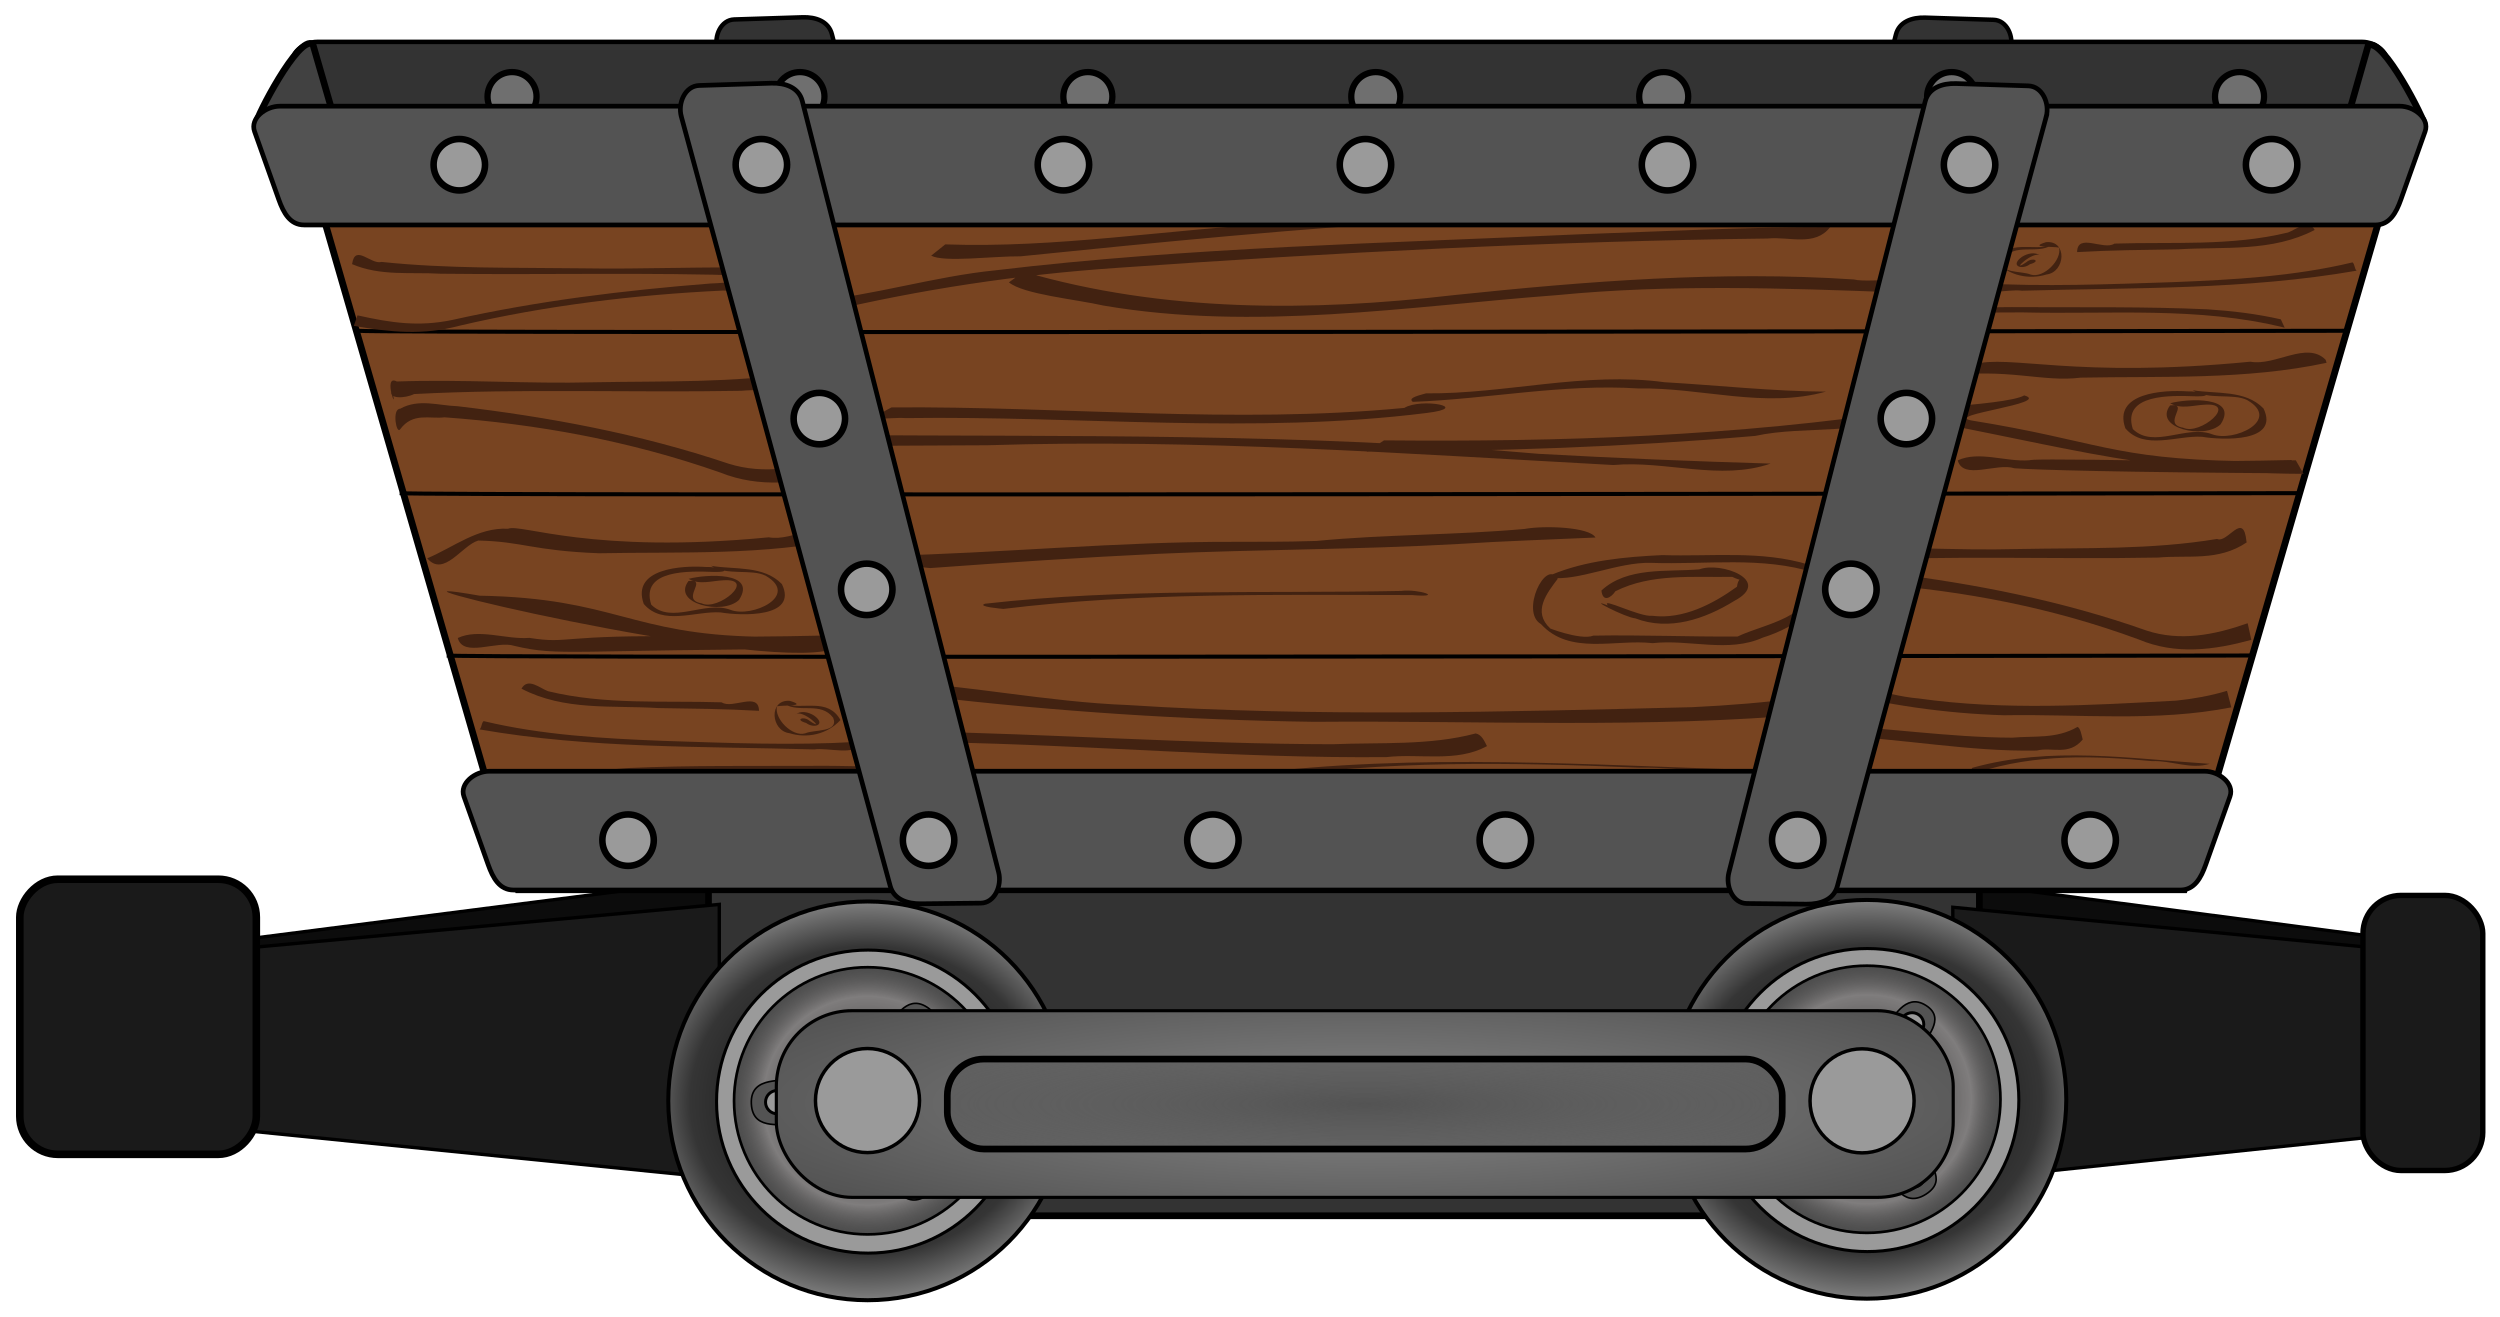 <?xml version="1.0" encoding="UTF-8" standalone="no"?>
<!-- Created with Inkscape (http://www.inkscape.org/) -->

<svg
   xmlns:dc="http://purl.org/dc/elements/1.1/"
   xmlns:cc="http://creativecommons.org/ns#"
   xmlns:rdf="http://www.w3.org/1999/02/22-rdf-syntax-ns#"
   xmlns:svg="http://www.w3.org/2000/svg"
   xmlns="http://www.w3.org/2000/svg"
   xmlns:xlink="http://www.w3.org/1999/xlink"
   xmlns:sodipodi="http://sodipodi.sourceforge.net/DTD/sodipodi-0.dtd"
   xmlns:inkscape="http://www.inkscape.org/namespaces/inkscape"
   width="667.436"
   height="351.736"
   id="svg2"
   version="1.1"
   inkscape:version="0.48+devel r12862"
   sodipodi:docname="mining_car.svg">
  <title
     id="title4170">mining car</title>
  <defs
     id="defs4">
    <radialGradient
       inkscape:collect="always"
       xlink:href="#linearGradient3829-0-1-5-59"
       id="radialGradient3837-5-6-0-26"
       cx="325"
       cy="588.791"
       fx="325"
       fy="588.791"
       r="49.786"
       gradientUnits="userSpaceOnUse"
       gradientTransform="matrix(1.509,-0.025,0.021,1.323,-178.123,-182.091)" />
    <linearGradient
       id="linearGradient3829-0-1-5-59">
      <stop
         style="stop-color:#000000;stop-opacity:1;"
         offset="0"
         id="stop3831-4-4-7-75" />
      <stop
         id="stop3839-5-0-6-36"
         offset="0.579"
         style="stop-color:#353535;stop-opacity:1;" />
      <stop
         style="stop-color:#ececec;stop-opacity:1;"
         offset="1"
         id="stop3833-0-3-9-8" />
    </linearGradient>
    <radialGradient
       inkscape:collect="always"
       xlink:href="#linearGradient3841-6-2-1-0"
       id="radialGradient3847-0-1-1-2"
       cx="325"
       cy="588.791"
       fx="325"
       fy="588.791"
       r="49.786"
       gradientUnits="userSpaceOnUse" />
    <linearGradient
       id="linearGradient3841-6-2-1-0">
      <stop
         style="stop-color:#000000;stop-opacity:1;"
         offset="0"
         id="stop3843-9-7-3-1" />
      <stop
         id="stop3851-6-7-6-3"
         offset="0.775"
         style="stop-color:#767373;stop-opacity:0.749;" />
      <stop
         id="stop3849-2-9-9-7"
         offset="0.982"
         style="stop-color:#000000;stop-opacity:0.498;" />
      <stop
         style="stop-color:#ffffff;stop-opacity:0;"
         offset="1"
         id="stop3845-1-8-7-6" />
    </linearGradient>
    <radialGradient
       inkscape:collect="always"
       xlink:href="#linearGradient3829-0-7-5"
       id="radialGradient3837-5-7-7"
       cx="325"
       cy="588.791"
       fx="325"
       fy="588.791"
       r="49.786"
       gradientUnits="userSpaceOnUse"
       gradientTransform="matrix(1.509,-0.025,0.021,1.323,-178.123,-182.091)" />
    <linearGradient
       id="linearGradient3829-0-7-5">
      <stop
         style="stop-color:#000000;stop-opacity:1;"
         offset="0"
         id="stop3831-4-40-8" />
      <stop
         id="stop3839-5-2-4"
         offset="0.579"
         style="stop-color:#353535;stop-opacity:1;" />
      <stop
         style="stop-color:#ececec;stop-opacity:1;"
         offset="1"
         id="stop3833-0-9-9" />
    </linearGradient>
    <radialGradient
       inkscape:collect="always"
       xlink:href="#linearGradient3841-6-6-7"
       id="radialGradient3847-0-5-0"
       cx="325"
       cy="588.791"
       fx="325"
       fy="588.791"
       r="49.786"
       gradientUnits="userSpaceOnUse" />
    <linearGradient
       id="linearGradient3841-6-6-7">
      <stop
         style="stop-color:#000000;stop-opacity:1;"
         offset="0"
         id="stop3843-9-5-00" />
      <stop
         id="stop3851-6-1-3"
         offset="0.775"
         style="stop-color:#767373;stop-opacity:0.749;" />
      <stop
         id="stop3849-2-5-07"
         offset="0.982"
         style="stop-color:#000000;stop-opacity:0.498;" />
      <stop
         style="stop-color:#ffffff;stop-opacity:0;"
         offset="1"
         id="stop3845-1-9-6" />
    </linearGradient>
    <radialGradient
       inkscape:collect="always"
       xlink:href="#linearGradient3979-4-3"
       id="radialGradient3985-3-8"
       cx="202.03"
       cy="589.508"
       fx="202.03"
       fy="589.508"
       r="145.852"
       gradientTransform="matrix(1.201,0.002,-4.3901318e-4,0.232,-1010.313,93.088)"
       gradientUnits="userSpaceOnUse" />
    <linearGradient
       id="linearGradient3979-4-3">
      <stop
         style="stop-color:#858585;stop-opacity:1;"
         offset="0"
         id="stop3981-7-0" />
      <stop
         style="stop-color:#535353;stop-opacity:1;"
         offset="1"
         id="stop3983-3-51" />
    </linearGradient>
    <radialGradient
       inkscape:collect="always"
       xlink:href="#linearGradient3961-3-6"
       id="radialGradient3969-5-0"
       cx="202.03"
       cy="589.508"
       fx="202.03"
       fy="589.508"
       r="103.428"
       gradientTransform="matrix(1.801,1.1159498e-6,-1.5177766e-7,0.245,-1131.858,85.81)"
       gradientUnits="userSpaceOnUse" />
    <linearGradient
       inkscape:collect="always"
       id="linearGradient3961-3-6">
      <stop
         style="stop-color:#535353;stop-opacity:1;"
         offset="0"
         id="stop3963-6-5" />
      <stop
         style="stop-color:#535353;stop-opacity:0;"
         offset="1"
         id="stop3965-0-8" />
    </linearGradient>
  </defs>
  <sodipodi:namedview
     id="base"
     pagecolor="#ffffff"
     bordercolor="#666666"
     borderopacity="1.0"
     inkscape:pageopacity="0.0"
     inkscape:pageshadow="2"
     inkscape:zoom="0.7"
     inkscape:cx="-43.181186"
     inkscape:cy="230.41208"
     inkscape:document-units="px"
     inkscape:current-layer="layer1"
     showgrid="false"
     inkscape:window-width="1680"
     inkscape:window-height="1006"
     inkscape:window-x="-3"
     inkscape:window-y="-3"
     inkscape:window-maximized="1"
     fit-margin-top="4"
     fit-margin-left="4"
     fit-margin-right="4"
     fit-margin-bottom="4" />
  <g
     inkscape:label="Camada 1"
     inkscape:groupmode="layer"
     id="layer1"
     transform="translate(-37.711,-339.995)">
    <g
       id="g3610-1-9"
       transform="matrix(1.08,0,0,1.08,1231.478,386.104)">
      <path
         inkscape:connector-curvature="0"
         id="path3380-2-8-6"
         d="m -621.496,175.309 115.352,15.128 0,44.447 -115.352,8.105 z"
         style="fill:#0c0c0c;fill-opacity:1;stroke:#000000;stroke-width:0.829px;stroke-linecap:butt;stroke-linejoin:miter;stroke-opacity:1" />
      <path
         sodipodi:nodetypes="sssssssss"
         inkscape:connector-curvature="0"
         id="rect3049-2-9-4-9-6"
         d="m -608.335,-30.546 -48.928,180.227 c -0.859,3.165 -3.97,4.221 -7.249,4.185 l -13.965,-0.152 c -3.279,-0.036 -4.994,-4.071 -4.185,-7.249 l 45.986,-180.615 c 0.809,-3.178 3.972,-4.29 7.249,-4.185 l 16.908,0.54 c 3.277,0.105 5.044,4.085 4.185,7.249 z"
         style="fill:#333333;fill-opacity:1;stroke:#000000;stroke-width:1.104;stroke-miterlimit:4;stroke-opacity:1;stroke-dashoffset:0" />
      <path
         sodipodi:nodetypes="sssssssss"
         inkscape:connector-curvature="0"
         id="rect3049-2-9-5-5-8-0"
         d="m -928.033,-30.633 48.928,180.227 c 0.859,3.165 3.97,4.221 7.249,4.185 l 13.965,-0.152 c 3.279,-0.036 4.994,-4.071 4.185,-7.249 l -45.986,-180.615 c -0.809,-3.178 -3.972,-4.29 -7.249,-4.185 l -16.908,0.54 c -3.277,0.105 -5.044,4.085 -4.185,7.249 z"
         style="fill:#333333;fill-opacity:1;stroke:#000000;stroke-width:1.104;stroke-miterlimit:4;stroke-opacity:1;stroke-dashoffset:0" />
      <g
         transform="translate(-9.286,34.286)"
         id="g3915-7-0">
        <path
           style="fill:#333333;fill-opacity:1;stroke:#000000;stroke-width:1.111;stroke-miterlimit:4;stroke-opacity:1;stroke-dashoffset:0"
           d="m -1017.649,-66.631 505.543,0 c 3.299,0 7.06,2.847 5.955,5.955 l -5.719,16.077 c -1.106,3.108 -2.656,5.954 -5.955,5.954 l -494.104,0 c -3.299,0 -4.849,-2.847 -5.954,-5.954 l -5.719,-16.077 c -1.106,-3.108 2.656,-5.955 5.954,-5.955 z"
           id="rect3049-2-96-4-8"
           inkscape:connector-curvature="0"
           sodipodi:nodetypes="sssssssss" />
        <circle
           transform="matrix(3.88,0,0,3.88,-1631.945,-2258.455)"
           id="path3875-1-0-0-9-2-9-7"
           style="fill:#6f6f6f;fill-opacity:1;stroke:#000000;stroke-width:0.4;stroke-miterlimit:4;stroke-opacity:1;stroke-dasharray:none"
           cx="262.455"
           cy="568.389"
           r="1.562"
           d="m 264.018,568.389 a 1.562,1.562 0 0 1 -1.562,1.562 1.562,1.562 0 0 1 -1.562,-1.562 1.562,1.562 0 0 1 1.562,-1.562 1.562,1.562 0 0 1 1.562,1.562 z" />
        <circle
           transform="matrix(3.88,0,0,3.88,-1916.634,-2258.455)"
           id="path3875-1-0-0-9-7-1-2-9"
           style="fill:#6f6f6f;fill-opacity:1;stroke:#000000;stroke-width:0.4;stroke-miterlimit:4;stroke-opacity:1;stroke-dasharray:none"
           cx="262.455"
           cy="568.389"
           r="1.562"
           d="m 264.018,568.389 a 1.562,1.562 0 0 1 -1.562,1.562 1.562,1.562 0 0 1 -1.562,-1.562 1.562,1.562 0 0 1 1.562,-1.562 1.562,1.562 0 0 1 1.562,1.562 z" />
        <circle
           transform="matrix(3.88,0,0,3.88,-1987.806,-2258.455)"
           id="path3875-1-0-0-9-9-7-5-2"
           style="fill:#6f6f6f;fill-opacity:1;stroke:#000000;stroke-width:0.4;stroke-miterlimit:4;stroke-opacity:1;stroke-dasharray:none"
           cx="262.455"
           cy="568.389"
           r="1.562"
           d="m 264.018,568.389 a 1.562,1.562 0 0 1 -1.562,1.562 1.562,1.562 0 0 1 -1.562,-1.562 1.562,1.562 0 0 1 1.562,-1.562 1.562,1.562 0 0 1 1.562,1.562 z" />
        <circle
           transform="matrix(3.88,0,0,3.88,-1845.462,-2258.455)"
           id="path3875-1-0-0-9-6-8-3-4"
           style="fill:#6f6f6f;fill-opacity:1;stroke:#000000;stroke-width:0.4;stroke-miterlimit:4;stroke-opacity:1;stroke-dasharray:none"
           cx="262.455"
           cy="568.389"
           r="1.562"
           d="m 264.018,568.389 a 1.562,1.562 0 0 1 -1.562,1.562 1.562,1.562 0 0 1 -1.562,-1.562 1.562,1.562 0 0 1 1.562,-1.562 1.562,1.562 0 0 1 1.562,1.562 z" />
        <circle
           transform="matrix(3.88,0,0,3.88,-1774.29,-2258.455)"
           id="path3875-1-0-0-9-1-5-8-3"
           style="fill:#6f6f6f;fill-opacity:1;stroke:#000000;stroke-width:0.4;stroke-miterlimit:4;stroke-opacity:1;stroke-dasharray:none"
           cx="262.455"
           cy="568.389"
           r="1.562"
           d="m 264.018,568.389 a 1.562,1.562 0 0 1 -1.562,1.562 1.562,1.562 0 0 1 -1.562,-1.562 1.562,1.562 0 0 1 1.562,-1.562 1.562,1.562 0 0 1 1.562,1.562 z" />
        <circle
           transform="matrix(3.88,0,0,3.88,-1703.117,-2258.455)"
           id="path3875-1-0-0-9-0-7-6-7"
           style="fill:#6f6f6f;fill-opacity:1;stroke:#000000;stroke-width:0.4;stroke-miterlimit:4;stroke-opacity:1;stroke-dasharray:none"
           cx="262.455"
           cy="568.389"
           r="1.562"
           d="m 264.018,568.389 a 1.562,1.562 0 0 1 -1.562,1.562 1.562,1.562 0 0 1 -1.562,-1.562 1.562,1.562 0 0 1 1.562,-1.562 1.562,1.562 0 0 1 1.562,1.562 z" />
        <circle
           transform="matrix(3.88,0,0,3.88,-1560.773,-2258.455)"
           id="path3875-1-0-0-9-422-4-1-4"
           style="fill:#6f6f6f;fill-opacity:1;stroke:#000000;stroke-width:0.4;stroke-miterlimit:4;stroke-opacity:1;stroke-dasharray:none"
           cx="262.455"
           cy="568.389"
           r="1.562"
           d="m 264.018,568.389 a 1.562,1.562 0 0 1 -1.562,1.562 1.562,1.562 0 0 1 -1.562,-1.562 1.562,1.562 0 0 1 1.562,-1.562 1.562,1.562 0 0 1 1.562,1.562 z" />
      </g>
      <path
         inkscape:connector-curvature="0"
         id="path3380-2-9-6-2"
         d="m -928.644,174.606 -118.048,15.128 0,44.447 118.048,8.105 z"
         style="fill:#0c0c0c;fill-opacity:1;stroke:#000000;stroke-width:0.839px;stroke-linecap:butt;stroke-linejoin:miter;stroke-opacity:1" />
      <rect
         ry="0"
         y="170.97"
         x="-930.201"
         height="86.873"
         width="314.157"
         id="rect3070-5-1"
         style="fill:#333333;fill-opacity:1;stroke:#000000;stroke-width:1.657;stroke-miterlimit:4;stroke-opacity:1;stroke-dasharray:none;stroke-dashoffset:0" />
      <path
         inkscape:connector-curvature="0"
         id="path3380-1-9-5"
         d="m -927.531,180.874 -120.696,11.112 0,44.447 120.696,12.122 z"
         style="fill:#1a1a1a;stroke:#000000;stroke-width:0.848px;stroke-linecap:butt;stroke-linejoin:miter;stroke-opacity:1" />
      <path
         inkscape:connector-curvature="0"
         id="path3380-5-2"
         d="m -622.609,181.577 115.394,11.112 0,44.447 -115.394,12.122 z"
         style="fill:#1a1a1a;stroke:#000000;stroke-width:0.83px;stroke-linecap:butt;stroke-linejoin:miter;stroke-opacity:1" />
      <g
         id="g4102-7-1-4-4"
         transform="translate(-968.843,-359.737)">
        <circle
           style="fill:url(#radialGradient3837-5-6-0-26);fill-opacity:1;fill-rule:evenodd;stroke:#000000;stroke-width:1px;stroke-linecap:butt;stroke-linejoin:miter;stroke-opacity:1"
           id="path2985-5-0-7-0"
           cx="325"
           cy="588.791"
           r="49.286"
           d="M 374.286,588.791 A 49.286,49.286 0 0 1 325,638.076 49.286,49.286 0 0 1 275.714,588.791 49.286,49.286 0 0 1 325,539.505 a 49.286,49.286 0 0 1 49.286,49.286 z" />
        <circle
           transform="matrix(0.76,0,0,0.76,78.103,141.496)"
           style="fill:#9a9a9a;fill-opacity:1;stroke:#000000;stroke-width:1px;stroke-linecap:butt;stroke-linejoin:miter;stroke-opacity:1"
           id="path2985-6-2-7-4-4"
           cx="325"
           cy="588.791"
           r="49.286"
           d="M 374.286,588.791 A 49.286,49.286 0 0 1 325,638.076 49.286,49.286 0 0 1 275.714,588.791 49.286,49.286 0 0 1 325,539.505 a 49.286,49.286 0 0 1 49.286,49.286 z" />
        <circle
           transform="matrix(0.67,0,0,0.67,107.245,194.293)"
           style="fill:url(#radialGradient3847-0-1-1-2);fill-opacity:1;stroke:#000000;stroke-width:1px;stroke-linecap:butt;stroke-linejoin:miter;stroke-opacity:1"
           id="path2985-6-0-6-6-6-1"
           cx="325"
           cy="588.791"
           r="49.286"
           d="M 374.286,588.791 A 49.286,49.286 0 0 1 325,638.076 49.286,49.286 0 0 1 275.714,588.791 49.286,49.286 0 0 1 325,539.505 a 49.286,49.286 0 0 1 49.286,49.286 z" />
        <path
           transform="matrix(0.412,0,0,0.412,191.176,346.348)"
           style="fill:#535353;fill-opacity:1;stroke:#000000;stroke-width:1px;stroke-linecap:butt;stroke-linejoin:miter;stroke-opacity:1"
           d="m 374.286,588.791 c 0,13.215 -3.668,23.989 -12.135,32.839 -3.54,3.58 12.649,14.582 -2.037,23.836 -14.686,9.254 -20.048,-10.46 -24.194,-8.751 -4.07,1.088 -6.507,1.361 -10.92,1.361 -21.668,0 -40.071,-13.983 -46.676,-33.418 -1.662,-4.829 -22.418,3.75 -23.299,-14.443 -0.881,-18.193 21.829,-11.866 22.857,-15.926 6.192,-20.142 24.945,-34.784 47.118,-34.784 4.288,0 8.447,0.548 12.413,1.576 3.163,1.103 9.701,-17.28 22.828,-8.963 13.127,8.317 -2.376,20.566 0.394,22.623 8.457,8.849 13.651,20.842 13.651,34.048 z"
           id="path2985-6-0-0-8-0-1-4"
           inkscape:connector-curvature="0"
           sodipodi:nodetypes="sczcsczcsczcs" />
        <circle
           style="fill:#9a9a9a;fill-opacity:1;stroke:#000000;stroke-width:0.4;stroke-miterlimit:4;stroke-opacity:1;stroke-dasharray:none"
           id="path3875-2-1-4-6"
           transform="matrix(1.842,0,0,1.842,-180.81,-457.862)"
           cx="262.455"
           cy="568.389"
           r="1.562"
           d="m 264.018,568.389 a 1.562,1.562 0 0 1 -1.562,1.562 1.562,1.562 0 0 1 -1.562,-1.562 1.562,1.562 0 0 1 1.562,-1.562 1.562,1.562 0 0 1 1.562,1.562 z" />
        <circle
           style="fill:#9a9a9a;fill-opacity:1;stroke:#000000;stroke-width:0.4;stroke-miterlimit:4;stroke-opacity:1;stroke-dasharray:none"
           id="path3875-1-0-0-5-0"
           transform="matrix(1.842,0,0,1.842,-147.26,-476.715)"
           cx="262.455"
           cy="568.389"
           r="1.562"
           d="m 264.018,568.389 a 1.562,1.562 0 0 1 -1.562,1.562 1.562,1.562 0 0 1 -1.562,-1.562 1.562,1.562 0 0 1 1.562,-1.562 1.562,1.562 0 0 1 1.562,1.562 z" />
        <circle
           style="fill:#9a9a9a;fill-opacity:1;stroke:#000000;stroke-width:0.4;stroke-miterlimit:4;stroke-opacity:1;stroke-dasharray:none"
           id="path3875-4-9-2-1-9"
           transform="matrix(1.842,0,0,1.842,-147.008,-439.339)"
           cx="262.455"
           cy="568.389"
           r="1.562"
           d="m 264.018,568.389 a 1.562,1.562 0 0 1 -1.562,1.562 1.562,1.562 0 0 1 -1.562,-1.562 1.562,1.562 0 0 1 1.562,-1.562 1.562,1.562 0 0 1 1.562,1.562 z" />
        <circle
           transform="matrix(0.261,0,0,0.261,240.136,435.046)"
           style="fill:#9a9a9a;fill-opacity:1;stroke:#000000;stroke-width:3.297;stroke-linecap:butt;stroke-linejoin:miter;stroke-miterlimit:4;stroke-opacity:1;stroke-dasharray:none"
           id="path2985-6-0-0-9-0-5-3-3"
           cx="325"
           cy="588.791"
           r="49.286"
           d="M 374.286,588.791 A 49.286,49.286 0 0 1 325,638.076 49.286,49.286 0 0 1 275.714,588.791 49.286,49.286 0 0 1 325,539.505 a 49.286,49.286 0 0 1 49.286,49.286 z" />
      </g>
      <g
         id="g4102-7-9-8"
         transform="translate(-1215.857,-359.357)">
        <circle
           style="fill:url(#radialGradient3837-5-7-7);fill-opacity:1;fill-rule:evenodd;stroke:#000000;stroke-width:1px;stroke-linecap:butt;stroke-linejoin:miter;stroke-opacity:1"
           id="path2985-5-1-8"
           cx="325"
           cy="588.791"
           r="49.286"
           d="M 374.286,588.791 A 49.286,49.286 0 0 1 325,638.076 49.286,49.286 0 0 1 275.714,588.791 49.286,49.286 0 0 1 325,539.505 a 49.286,49.286 0 0 1 49.286,49.286 z" />
        <circle
           transform="matrix(0.76,0,0,0.76,78.103,141.496)"
           style="fill:#9a9a9a;fill-opacity:1;stroke:#000000;stroke-width:1px;stroke-linecap:butt;stroke-linejoin:miter;stroke-opacity:1"
           id="path2985-6-2-5-6"
           cx="325"
           cy="588.791"
           r="49.286"
           d="M 374.286,588.791 A 49.286,49.286 0 0 1 325,638.076 49.286,49.286 0 0 1 275.714,588.791 49.286,49.286 0 0 1 325,539.505 a 49.286,49.286 0 0 1 49.286,49.286 z" />
        <circle
           transform="matrix(0.67,0,0,0.67,107.245,194.293)"
           style="fill:url(#radialGradient3847-0-5-0);fill-opacity:1;stroke:#000000;stroke-width:1px;stroke-linecap:butt;stroke-linejoin:miter;stroke-opacity:1"
           id="path2985-6-0-6-0-7"
           cx="325"
           cy="588.791"
           r="49.286"
           d="M 374.286,588.791 A 49.286,49.286 0 0 1 325,638.076 49.286,49.286 0 0 1 275.714,588.791 49.286,49.286 0 0 1 325,539.505 a 49.286,49.286 0 0 1 49.286,49.286 z" />
        <path
           transform="matrix(0.412,0,0,0.412,191.176,346.348)"
           style="fill:#535353;fill-opacity:1;stroke:#000000;stroke-width:1px;stroke-linecap:butt;stroke-linejoin:miter;stroke-opacity:1"
           d="m 374.286,588.791 c 0,13.215 -3.668,23.989 -12.135,32.839 -3.54,3.58 12.649,14.582 -2.037,23.836 -14.686,9.254 -20.048,-10.46 -24.194,-8.751 -4.07,1.088 -6.507,1.361 -10.92,1.361 -21.668,0 -40.071,-13.983 -46.676,-33.418 -1.662,-4.829 -22.418,3.75 -23.299,-14.443 -0.881,-18.193 21.829,-11.866 22.857,-15.926 6.192,-20.142 24.945,-34.784 47.118,-34.784 4.288,0 8.447,0.548 12.413,1.576 3.163,1.103 9.701,-17.28 22.828,-8.963 13.127,8.317 -2.376,20.566 0.394,22.623 8.457,8.849 13.651,20.842 13.651,34.048 z"
           id="path2985-6-0-0-8-9-3"
           inkscape:connector-curvature="0"
           sodipodi:nodetypes="sczcsczcsczcs" />
        <circle
           style="fill:#9a9a9a;fill-opacity:1;stroke:#000000;stroke-width:0.4;stroke-miterlimit:4;stroke-opacity:1;stroke-dasharray:none"
           id="path3875-2-6-7"
           transform="matrix(1.842,0,0,1.842,-180.81,-457.862)"
           cx="262.455"
           cy="568.389"
           r="1.562"
           d="m 264.018,568.389 a 1.562,1.562 0 0 1 -1.562,1.562 1.562,1.562 0 0 1 -1.562,-1.562 1.562,1.562 0 0 1 1.562,-1.562 1.562,1.562 0 0 1 1.562,1.562 z" />
        <circle
           style="fill:#9a9a9a;fill-opacity:1;stroke:#000000;stroke-width:0.4;stroke-miterlimit:4;stroke-opacity:1;stroke-dasharray:none"
           id="path3875-1-0-4-0"
           transform="matrix(1.842,0,0,1.842,-147.26,-476.715)"
           cx="262.455"
           cy="568.389"
           r="1.562"
           d="m 264.018,568.389 a 1.562,1.562 0 0 1 -1.562,1.562 1.562,1.562 0 0 1 -1.562,-1.562 1.562,1.562 0 0 1 1.562,-1.562 1.562,1.562 0 0 1 1.562,1.562 z" />
        <circle
           style="fill:#9a9a9a;fill-opacity:1;stroke:#000000;stroke-width:0.4;stroke-miterlimit:4;stroke-opacity:1;stroke-dasharray:none"
           id="path3875-4-9-6-5"
           transform="matrix(1.842,0,0,1.842,-147.008,-439.339)"
           cx="262.455"
           cy="568.389"
           r="1.562"
           d="m 264.018,568.389 a 1.562,1.562 0 0 1 -1.562,1.562 1.562,1.562 0 0 1 -1.562,-1.562 1.562,1.562 0 0 1 1.562,-1.562 1.562,1.562 0 0 1 1.562,1.562 z" />
        <circle
           transform="matrix(0.261,0,0,0.261,240.136,435.046)"
           style="fill:#9a9a9a;fill-opacity:1;stroke:#000000;stroke-width:3.297;stroke-linecap:butt;stroke-linejoin:miter;stroke-miterlimit:4;stroke-opacity:1;stroke-dasharray:none"
           id="path2985-6-0-0-9-0-6-6"
           cx="325"
           cy="588.791"
           r="49.286"
           d="M 374.286,588.791 A 49.286,49.286 0 0 1 325,638.076 49.286,49.286 0 0 1 275.714,588.791 49.286,49.286 0 0 1 325,539.505 a 49.286,49.286 0 0 1 49.286,49.286 z" />
      </g>
      <rect
         id="rect7268-9"
         ry="9.395"
         y="174.652"
         x="1041.977"
         height="68.002"
         width="58.466"
         style="fill:#1a1a1a;fill-opacity:1;stroke:#000000;stroke-width:1.876;stroke-miterlimit:4;stroke-opacity:1;stroke-dasharray:none;stroke-dashoffset:0"
         transform="scale(-1,1)" />
      <rect
         ry="18.705"
         y="207.152"
         x="-913.431"
         height="46.14"
         width="290.924"
         id="rect3931-8-5"
         style="fill:url(#radialGradient3985-3-8);fill-opacity:1;stroke:#000000;stroke-width:0.781;stroke-miterlimit:4;stroke-opacity:1;stroke-dasharray:none;stroke-dashoffset:0" />
      <rect
         ry="9.015"
         y="219.104"
         x="-871.169"
         height="22.238"
         width="206.398"
         id="rect3931-0-0-4"
         style="fill:url(#radialGradient3969-5-0);fill-opacity:1;stroke:#000000;stroke-width:1.657;stroke-miterlimit:4;stroke-opacity:1;stroke-dasharray:none" />
      <circle
         id="path2985-6-0-0-9-9-7-6"
         style="fill:#9a9a9a;fill-opacity:1;stroke:#000000;stroke-width:3.297;stroke-linecap:butt;stroke-linejoin:miter;stroke-miterlimit:4;stroke-opacity:1;stroke-dasharray:none"
         transform="matrix(0.261,0,0,0.261,-729.864,75.761)"
         cx="325"
         cy="588.791"
         r="49.286"
         d="M 374.286,588.791 A 49.286,49.286 0 0 1 325,638.076 49.286,49.286 0 0 1 275.714,588.791 49.286,49.286 0 0 1 325,539.505 a 49.286,49.286 0 0 1 49.286,49.286 z" />
      <circle
         id="path2985-6-0-0-9-9-0-7-0"
         style="fill:#9a9a9a;fill-opacity:1;stroke:#000000;stroke-width:3.297;stroke-linecap:butt;stroke-linejoin:miter;stroke-miterlimit:4;stroke-opacity:1;stroke-dasharray:none"
         transform="matrix(0.261,0,0,0.261,-975.721,75.689)"
         cx="325"
         cy="588.791"
         r="49.286"
         d="M 374.286,588.791 A 49.286,49.286 0 0 1 325,638.076 49.286,49.286 0 0 1 275.714,588.791 49.286,49.286 0 0 1 325,539.505 a 49.286,49.286 0 0 1 49.286,49.286 z" />
      <path
         sodipodi:nodetypes="ccccc"
         inkscape:connector-curvature="0"
         id="rect3818-5-7"
         d="m -1032.818,-14.689 522.984,1.01 -55.558,190.919 -411.867,0 z"
         style="fill:#784421;fill-opacity:1;stroke:#000000;stroke-width:1.685;stroke-miterlimit:4;stroke-opacity:1;stroke-dashoffset:0" />
      <path
         sodipodi:nodetypes="cc"
         inkscape:connector-curvature="0"
         id="path3297-9-4-3"
         d="m -1006.523,79.211 c 5,0.714 469.541,0 469.541,0"
         style="fill:none;stroke:#000000;stroke-width:1px;stroke-linecap:butt;stroke-linejoin:miter;stroke-opacity:1" />
      <path
         sodipodi:nodetypes="cc"
         inkscape:connector-curvature="0"
         id="path3297-1-7"
         d="m -1016.802,39.076 c 5,0.714 491.259,0 491.259,0"
         style="fill:none;stroke:#000000;stroke-width:1px;stroke-linecap:butt;stroke-linejoin:miter;stroke-opacity:1" />
      <g
         transform="matrix(0.863,0,0,1.891,-1912.349,-496.048)"
         style="fill:#422211;fill-opacity:1"
         id="g7078-0-8">
        <path
           inkscape:connector-curvature="0"
           id="path3736-5-2"
           d="m 659.713,23.9 c 12.824,0.15 25.717,-0.373 38.349,-2.723 -3.276,2.443 -7.6,1.334 -11.325,2.326 -9.393,0.993 -18.843,1.372 -28.285,1.407 0.42,-0.337 0.84,-0.673 1.261,-1.01 z m 3.058,-4.186 c 5.815,0.065 11.545,-1.959 17.372,-0.99 3.912,0.274 7.809,0.806 11.736,0.837 -4.461,1.527 -9.093,-0.383 -13.639,-0.282 -5.513,-0.438 -10.976,0.948 -16.429,1.191 -0.458,-0.387 0.732,-0.653 0.961,-0.756 z m -38.91,1.25 c 12.444,-0.12 24.921,1.503 37.335,0.045 1.2,-0.913 4.998,-0.048 1.618,0.453 -12.558,1.927 -25.284,0.234 -37.911,0.455 -1.378,-0.106 -3.313,0.513 -1.042,-0.953 z m -4.355,2.462 c 17.161,0.143 34.374,-0.189 51.463,1.672 5.624,0.383 11.254,0.668 16.888,0.87 -3.689,1.559 -7.635,-0.294 -11.445,0.128 -15.172,-1.008 -30.365,-2.354 -45.585,-1.76 -4.192,0.02 -8.384,0.047 -12.576,0.095 0.418,-0.335 0.836,-0.67 1.254,-1.005 z"
           style="fill:#422211;fill-opacity:1;stroke:none"
           transform="matrix(3.935,0,0,1.468,-1264.415,262.224)" />
        <path
           inkscape:connector-curvature="0"
           id="path3706-2-4"
           d="m 393.477,153.381 c -3.348,-7.971 -4.189,-17.147 -4.592,-25.793 0.377,-11.323 -1.147,-22.971 2.221,-33.974 7.954,-8.626 14.782,3.72 16.902,10.677 3.62,7.988 0.335,17.096 1.288,25.553 -0.993,8.624 2.904,19.2 -4.421,25.898 -2.766,4.852 -15.26,-1.088 -10.496,-3.888 3.357,2.535 7.641,5.935 11.509,1.724 -0.503,1.395 2.882,-6.942 1.662,-9.996 -0.202,-11.148 0.288,-22.305 0.21,-33.436 -3.002,-6.215 -4.384,-18.062 -13.387,-17.217 -2.334,0.665 -3.415,1.682 -1.391,-0.693 -3.89,12.234 -1.84,25.312 -2.295,37.937 -0.259,7.697 4.336,16.982 3.429,23.355 -0.296,0.26 -0.409,-0.133 -0.639,-0.148 z m 3.616,-11.664 c -5.543,-6 -4.27,-15.116 -4.903,-22.702 -1.872,-4.922 2.563,-17.123 7.325,-8.094 4.198,6.785 7.032,15.104 4.033,22.941 -0.176,2.277 -5.005,11.594 -2.997,6.384 -2.052,1.703 2.717,-7.268 2.409,-10.377 0.856,-7.11 -2.724,-14.01 -6.746,-19.583 -3.918,-0.485 -0.099,-3.479 -2.287,1.095 0.16,9.048 -0.852,18.767 3.336,27.096 1.56,1.025 2.634,2.954 -0.17,3.241 z m 3.065,142.983 c -3.665,-32.034 -2.318,-64.328 -2.967,-96.499 -0.531,-4.083 1.629,-10.35 0.956,-2.515 -0.025,31.588 -0.631,63.361 3.213,94.733 -0.031,0.311 -0.528,6.289 -1.202,4.281 z M 389.043,307.762 c -0.606,-26.926 -3.306,-53.813 -3.235,-80.779 -0.054,-8.206 0.063,-10.283 -0.205,-19.158 -1.542,-16.041 -1.336,-32.203 -2.777,-48.243 -0.862,-4.742 -0.437,-15.175 1.987,-16.482 0.483,10.527 0.796,21.043 1.485,31.576 1.334,23.259 1.231,46.577 2.29,69.841 0.836,17.638 2.03,35.264 3.303,52.859 -0.065,1.893 -1.892,12.68 -2.847,10.387 z"
           style="fill:#422211;fill-opacity:1;stroke:none"
           transform="matrix(0,0.564,-1.235,0,1568.858,92.977)" />
        <path
           inkscape:connector-curvature="0"
           id="path3714-3-5"
           d="m 955.573,42.507 c 2.43,3.962 -0.723,9.424 3.584,12.657 3.881,1.559 3.013,-4.952 4.043,-7.256 1.036,-3.404 -3.854,-8.179 -7.029,-7.375 -0.348,1.555 0.076,8.209 -1.421,3.37 -0.494,-5.632 7.837,-5.013 8.428,-0.104 1.396,4.485 0.355,9.793 -3.435,13.26 -5.909,-3.26 -2.611,-9.816 -4.17,-14.552 z m 2.747,2.77 c -1.706,1.886 4.839,8.42 1.617,3.717 -1.344,-1.536 -0.28,-3.987 0.562,-0.889 1.62,2.112 0.427,5.34 -1.917,2.088 -0.927,-1.48 -1.382,-3.414 -0.262,-4.916 z m 18.717,-63.506 c -5.596,22.456 -3.426,45.522 -3.987,68.289 0.03,7.528 -0.029,15.074 0.845,22.575 3.055,2.496 -2.669,5.96 -2.069,1.51 0.218,-8.107 -0.237,-16.258 -0.146,-24.383 0.078,-15.959 -0.159,-31.929 0.567,-47.879 0.411,-6.403 1.175,-12.8 2.609,-19.102 0.727,-0.337 1.454,-0.674 2.181,-1.01 z m -14.852,-18.724 c 5.039,28.859 4.388,58.102 5.218,87.185 -0.546,3.403 1.76,11.017 -1.545,11.562 2.022,-2.544 0.506,2.106 -0.418,-0.546 0.981,-16.815 0.269,-33.663 -0.273,-50.48 -0.628,-15.606 -1.481,-31.376 -5.146,-46.671 0.514,-0.607 1.637,-0.455 2.164,-1.051 z m -10.609,10.914 c 5.837,11.182 4.299,23.669 5.05,35.554 0.143,8.774 0.209,17.552 0.722,26.318 -5.131,-0.057 -0.332,-6.957 -2.216,-9.728 -0.483,-15.066 0.727,-30.342 -2.891,-45.195 -0.717,-2.079 -3.711,-5.267 -0.663,-6.948 z"
           style="fill:#422211;fill-opacity:1;stroke:none"
           transform="matrix(0,0.502,-1.1,0,1569.5,-207.889)" />
        <path
           sodipodi:nodetypes="ccccccccccccccccccccccccccccccccccccccc"
           inkscape:connector-curvature="0"
           id="path3720-8-7"
           d="m 748.806,114.155 c 3.665,0.618 8.104,-0.098 10.927,2.815 2.547,5.239 -6.283,4.907 -9.476,4.367 -3.825,-0.243 -8.905,2.128 -11.82,-1.307 -1.961,-5.491 5.909,-5.944 9.553,-5.697 1.89,-0.079 4.736,0.842 1.11,0.762 -3.459,-0.121 -11.255,-0.438 -9.51,5.05 3.158,3.102 8.271,-0.686 12.211,0.797 3.305,1.29 10.756,-2.175 5.426,-5.257 -2.207,-1.106 -5.969,0.043 -8.421,-1.531 z m -3.453,2.01 c 2.603,-0.722 10.62,-1.169 7.777,3.241 -2.47,2.411 -10.455,0.604 -7.792,-2.911 3.183,-0.352 -1.404,2.87 2.023,3.446 2.562,1.247 8.577,-3.897 3.331,-3.553 -1.756,0.078 -3.715,0.751 -5.339,-0.223 z m 20.555,10.888 c -26.41,-0.138 -39.375,-5.075 -65.383,-9.442 -1.539,-0.373 19.422,-0.963 22.323,-2.654 4.346,1.245 -12.601,3.015 -8.152,3.861 19.597,3.159 21.599,5.916 41.461,6.265 3.354,0.015 5.206,-0.035 8.558,-0.122 0.398,0.697 0.795,1.394 1.193,2.091 z m -0.662,-0.072 c -28.505,-0.182 -40.205,-0.534 -43.911,-0.79 -2.733,-0.89 -7.889,1.887 -8.742,-1.216 3.264,-1.518 7.419,0.263 11.042,-0.019 0.46,-0.105 1.518,-0.247 22.311,0.102 6.541,0.05 11.582,0.019 18.122,-0.142 0.393,0.689 0.785,1.377 1.178,2.066 z m 4.213,-17.048 c -12.447,2.669 -25.263,2.038 -37.907,2.288 -5.914,0.752 -11.266,-1.556 -21.149,-0.209 -2.532,0.738 -5.322,5.739 -7.871,2.74 4.081,-1.713 7.785,-4.794 12.463,-4.561 5.542,-1.616 15.465,2.218 42.721,-0.43 3.828,0.715 8.685,-3.234 11.596,-0.299 z"
           style="fill:#422211;fill-opacity:1;stroke:none"
           transform="matrix(1.858,0,0,0.848,171.894,193.948)" />
        <path
           inkscape:connector-curvature="0"
           id="path3726-85-0"
           d="m 959.34,151.817 c 1.024,3.744 1.531,7.577 -0.036,11.305 -3.219,8.724 -4.886,17.579 -5.561,26.435 0.192,1.395 -0.526,3.026 1.194,4.236 0.61,0.371 -2.065,0.818 -2.058,0.009 -1.042,-1.777 -0.31,-3.683 -0.252,-5.507 1.079,-8.684 2.747,-17.361 5.774,-25.937 1.118,-3.375 0.455,-6.824 -0.729,-10.171 0.556,-0.123 1.112,-0.246 1.668,-0.369 z m -9.786,0.467 c 1.934,2.851 1.248,5.918 1.523,8.876 0.202,10.437 -0.25,20.877 0.328,31.312 0.458,0.869 0.525,2.565 -0.424,2.124 2.877,-0.71 -1.664,0.976 -0.839,-0.479 -0.239,-6.288 0.255,-12.58 0.079,-18.869 -0.14,-6.664 0.092,-13.345 -1.014,-19.992 0.486,-1.06 -2.887,-2.644 0.253,-2.949 l 0.095,-0.022 0,0 z"
           style="fill:#422211;fill-opacity:1;stroke:none"
           transform="matrix(0,1.302,-2.852,0,2012.978,-925.673)" />
        <path
           sodipodi:nodetypes="ccccccccccccccccccccccccccccccccccccc"
           inkscape:connector-curvature="0"
           id="path3720-0-4-5"
           d="m 748.806,114.155 c 3.665,0.618 8.104,-0.098 10.927,2.815 2.547,5.239 -6.283,4.907 -9.476,4.367 -3.825,-0.243 -8.905,2.128 -11.82,-1.307 -1.961,-5.491 5.909,-5.944 9.553,-5.697 1.89,-0.079 4.736,0.842 1.11,0.762 -3.459,-0.121 -11.255,-0.438 -9.51,5.05 3.158,3.102 8.271,-0.686 12.211,0.797 3.305,1.29 10.756,-2.175 5.426,-5.257 -2.207,-1.106 -5.969,0.043 -8.421,-1.531 z m -3.453,2.01 c 2.603,-0.722 10.62,-1.169 7.777,3.241 -2.47,2.411 -10.455,0.604 -7.792,-2.911 3.183,-0.352 -1.404,2.87 2.023,3.446 2.562,1.247 8.577,-3.897 3.331,-3.553 -1.756,0.078 -3.715,0.751 -5.339,-0.223 z m 22.056,10.888 c -11.678,3.547 -77.911,-12.425 -54.272,-8.293 20.862,0.378 23.157,5.975 43.019,6.324 3.354,0.015 6.708,-0.035 10.06,-0.122 0.398,0.697 0.795,1.394 1.193,2.091 z m -0.662,-0.072 c -39.63,0.071 -41.267,1.19 -48.243,-0.481 -2.733,-0.89 -7.889,1.887 -8.742,-1.216 3.264,-1.518 7.419,0.263 11.042,-0.019 6.34,0.998 4.348,-0.556 25.142,-0.207 6.541,0.05 13.084,0.019 19.623,-0.142 0.393,0.689 0.785,1.377 1.178,2.066 z m 2.712,-17.048 c -12.447,2.669 -25.263,2.038 -37.907,2.288 -10.267,-0.395 -11.787,-1.809 -18.625,-1.961 -2.532,0.738 -5.322,5.739 -7.871,2.74 4.081,-1.713 7.785,-4.794 12.463,-4.561 1.98,-0.83 12.94,3.97 40.196,1.322 3.828,0.715 8.685,-3.234 11.596,-0.299 z"
           style="fill:#422211;fill-opacity:1;stroke:none"
           transform="matrix(1.858,0,0,0.848,-252.498,216.905)" />
        <path
           inkscape:connector-curvature="0"
           id="path3714-5-9-1"
           d="m 757.373,-65.468 c 1.126,0.691 2.679,-0.205 3.598,1.019 0.443,1.103 -1.408,0.856 -2.063,1.149 -0.968,0.295 -2.325,-1.096 -2.097,-1.998 0.442,-0.099 2.334,0.022 0.958,-0.404 -1.601,-0.14 -1.425,2.228 -0.03,2.396 1.275,0.397 2.784,0.101 3.77,-0.976 -0.927,-1.68 -2.79,-0.742 -4.137,-1.185 z m 0.788,0.781 c 0.536,-0.485 2.394,1.376 1.057,0.46 -0.437,-0.382 -1.133,-0.08 -0.253,0.16 0.601,0.46 1.518,0.121 0.594,-0.545 -0.421,-0.263 -0.97,-0.393 -1.398,-0.075 z m -18.053,5.321 c 6.384,-1.591 12.941,-0.974 19.413,-1.134 2.14,0.009 4.285,-0.008 6.418,0.24 0.709,0.869 1.694,-0.759 0.429,-0.588 -2.305,0.062 -4.622,-0.068 -6.932,-0.042 -4.537,0.022 -9.077,-0.045 -13.611,0.161 -1.82,0.117 -3.639,0.334 -5.43,0.742 -0.096,0.207 -0.191,0.413 -0.287,0.62 z m -5.323,-4.222 c 8.204,1.433 16.517,1.247 24.785,1.483 0.967,-0.155 3.132,0.5 3.287,-0.439 -0.723,0.575 0.599,0.144 -0.155,-0.119 -4.78,0.279 -9.57,0.076 -14.35,-0.078 -4.436,-0.178 -8.92,-0.421 -13.267,-1.463 -0.173,0.146 -0.129,0.465 -0.299,0.615 z m 3.103,-3.016 c 3.179,1.659 6.729,1.222 10.107,1.435 2.494,0.041 4.99,0.059 7.482,0.205 -0.016,-1.459 -1.978,-0.094 -2.766,-0.63 -4.283,-0.137 -8.626,0.207 -12.848,-0.822 -0.591,-0.204 -1.497,-1.055 -1.975,-0.189 z"
           style="fill:#422211;fill-opacity:1;stroke:none"
           transform="matrix(3.868,0,0,1.765,-1769.656,447.327)" />
        <path
           inkscape:connector-curvature="0"
           id="path3726-9-0-1"
           d="m 959.34,152.469 c 1.024,3.744 1.531,6.925 -0.036,10.653 -3.219,8.724 -4.886,17.579 -5.561,26.435 0.192,1.395 -0.526,3.026 1.194,4.236 0.61,0.371 -2.065,0.818 -2.058,0.009 -1.042,-1.777 -0.31,-3.683 -0.252,-5.507 1.079,-8.684 2.747,-17.361 5.774,-25.937 1.118,-3.375 0.455,-6.172 -0.729,-9.518 0.556,-0.123 1.112,-0.246 1.668,-0.369 z m -9.786,-0.185 c 1.934,2.851 1.248,5.918 1.523,8.876 0.202,10.437 -0.25,20.877 0.328,31.312 0.458,0.869 0.525,2.565 -0.424,2.124 2.877,-0.71 -1.664,0.976 -0.839,-0.479 -0.239,-6.288 0.255,-12.58 0.079,-18.869 -0.14,-6.664 0.092,-13.345 -1.014,-19.992 0.486,-1.06 -2.887,-2.644 0.253,-2.949 l 0.095,-0.022 0,0 z"
           style="fill:#422211;fill-opacity:1;stroke:none"
           transform="matrix(0,0.825,2.852,0,601.625,-509.114)"
           sodipodi:nodetypes="ccccccccccscccccccccs" />
        <path
           inkscape:connector-curvature="0"
           id="path3742-45-5"
           d="m 1574.262,332.211 c -21.656,1.945 -43.422,0.853 -65.129,1.034 -16.869,-0.235 -33.725,-1.344 -50.48,-3.306 -1.63,0.567 -8.899,-0.387 -5.457,-2.043 10.558,0.527 20.954,2.748 31.529,3.154 24.563,1.583 49.2,0.883 73.784,0.28 4.855,-0.228 9.705,-0.616 14.52,-1.28 0.411,0.721 0.822,1.441 1.233,2.162 z m -42.571,4.211 c -4.018,2.184 -8.799,0.928 -13.156,1.437 -19.447,0.172 -38.885,-1.601 -58.293,-1.935 -1.815,1.236 -8.808,-1.21 -4.161,-1.446 18.483,0.32 36.942,1.665 55.432,1.696 6.227,-0.26 12.657,0.197 18.699,-1.41 0.807,0.15 1.145,1.019 1.48,1.657 z m -31.618,3.692 c 22.573,-2.882 45.349,-1.182 67.999,-0.521 -5.466,0.784 -10.971,-0.462 -16.465,-0.351 -16.601,-0.713 -33.322,-0.971 -49.805,1.444 -0.222,-0.034 -2.5,-0.19 -1.73,-0.572 z"
           style="fill:#422211;fill-opacity:1;stroke:none"
           transform="matrix(2.191,0,0,1,-1994.882,0.858)" />
        <path
           inkscape:connector-curvature="0"
           id="path3748-4-9"
           d="m 881.048,251.791 c 6.822,-0.626 13.441,-2.733 20.277,-3.414 21.205,-2.533 42.591,-2.949 63.905,-3.94 9.154,-0.314 18.305,-0.803 27.467,-0.787 -1.685,2.179 -4.503,1.007 -6.859,1.251 -23.775,0.294 -47.537,1.54 -71.253,3.215 -10.792,0.733 -21.505,2.357 -32.028,4.849 -2.736,0.227 -4.855,1.227 -1.509,-1.174 z m 23.302,-3.251 c 15.283,4.452 31.44,4.385 47.134,2.561 14.546,-1.523 29.182,-2.689 43.809,-1.714 1.714,0.471 8.776,-0.779 4.78,1.417 -12.407,-0.466 -24.843,-0.91 -37.228,0.293 -16.52,1.251 -33.203,3.971 -49.725,1.155 -3.142,-0.709 -8.821,-1.238 -10.387,-2.55 0.539,-0.387 1.078,-0.775 1.617,-1.162 z m -8.586,-2.997 c 12.202,0.433 24.295,-1.634 36.455,-2.285 24.529,-1.877 49.169,-3.069 73.757,-1.627 -2.581,2.624 -6.721,0.261 -9.99,0.766 -30.73,-1.528 -61.447,1.332 -91.986,4.455 -2.929,-0.032 -8.37,0.693 -9.781,-0.072 0.515,-0.412 1.03,-0.825 1.544,-1.237 z"
           style="fill:#422211;fill-opacity:1;stroke:none"
           transform="matrix(2.615,0,0,1.193,-1136.535,-21.243)" />
        <path
           transform="matrix(0.465,0,0,0.212,1547.253,632.535)"
           inkscape:connector-curvature="0"
           id="path3726-8-1-1"
           d="m -799.822,-1561.132 c -24.086,6.28 -48.747,9.391 -72.728,-0.222 -56.124,-19.742 -113.089,-29.971 -170.064,-34.111 -8.972,1.178 -19.464,-3.227 -27.249,7.326 -2.389,3.744 -5.266,-12.665 -0.055,-12.621 11.434,-6.389 23.695,-1.904 35.427,-1.543 55.866,6.621 111.69,16.849 166.861,35.415 21.713,6.857 43.902,2.789 65.43,-4.471 0.792,3.41 1.585,6.82 2.377,10.23 z m -3.003,-60.023 c -18.344,11.862 -38.074,7.657 -57.1,9.34 -67.142,1.242 -134.31,-1.533 -201.436,2.01 -5.59,2.808 -16.503,3.22 -13.666,-2.601 4.57,17.649 -6.28,-10.206 3.078,-5.148 40.452,-1.463 80.928,1.562 121.391,0.486 42.874,-0.862 85.851,0.564 128.616,-6.22 6.821,2.981 17.011,-17.71 18.973,1.552 l 0.143,0.581 0,0 z"
           style="fill:#422211;fill-opacity:1;stroke:none" />
        <path
           inkscape:connector-curvature="0"
           id="path3742-4-4-5"
           d="m 1574.262,332.211 c -21.656,1.945 -43.422,0.853 -65.129,1.034 -16.869,-0.235 -33.725,-1.344 -50.48,-3.306 -1.63,0.567 -8.899,-0.387 -5.457,-2.043 10.558,0.527 20.954,2.748 31.529,3.154 24.563,1.583 49.2,0.883 73.784,0.28 4.855,-0.228 9.705,-0.616 14.52,-1.28 0.411,0.721 0.822,1.441 1.233,2.162 z m -42.571,4.211 c -4.018,2.184 -8.799,0.928 -13.156,1.437 -19.447,0.172 -38.885,-1.601 -58.293,-1.935 -1.815,1.236 -8.808,-1.21 -4.161,-1.446 18.483,0.32 36.942,1.665 55.432,1.696 6.227,-0.26 12.657,0.197 18.699,-1.41 0.807,0.15 1.145,1.019 1.48,1.657 z m -31.618,3.692 c 22.573,-2.882 45.349,-1.182 67.999,-0.521 -5.466,0.784 -10.971,-0.462 -16.465,-0.351 -16.601,-0.713 -33.322,-0.971 -49.805,1.444 -0.222,-0.034 -2.5,-0.19 -1.73,-0.572 z"
           style="fill:#422211;fill-opacity:1;stroke:none" />
      </g>
      <path
         sodipodi:nodetypes="sssssssss"
         inkscape:connector-curvature="0"
         id="rect3049-3-6"
         d="m -984.41,147.956 424.069,0 c 3.461,0 7.407,2.986 6.247,6.247 l -6,16.866 c -1.16,3.261 -2.786,6.247 -6.247,6.247 l -412.069,0 c -3.461,0 -5.087,-2.986 -6.247,-6.247 l -6,-16.866 c -1.16,-3.261 2.786,-6.247 6.247,-6.247 z"
         style="fill:#535353;fill-opacity:1;stroke:#000000;stroke-width:1.165;stroke-miterlimit:4;stroke-opacity:1;stroke-dashoffset:0" />
      <path
         sodipodi:nodetypes="sccssssss"
         inkscape:connector-curvature="0"
         id="rect3946-4-3"
         d="m -526.237,-9.334 6.306,-22.084 c 3.506,-2.466 14.239,18.805 13.859,19.508 l -5,9.259 c -0.38,0.703 -0.643,1.442 -1.442,1.442 l -12.116,0 c -0.799,0 -2.23,-1.57 -1.442,-1.442 l 8.929,1.455 c 0.788,0.129 -13.675,7.905 -9.094,-8.138 z"
         style="fill:#414141;fill-opacity:1;stroke:#000000;stroke-width:1.657;stroke-miterlimit:4;stroke-opacity:1;stroke-dashoffset:0" />
      <path
         sodipodi:nodetypes="sccssssss"
         inkscape:connector-curvature="0"
         id="rect3946-5-3-2"
         d="m -1021.701,-9.956 -6.306,-21.816 c -3.506,-2.466 -14.239,18.538 -13.859,19.24 l 5,9.259 c 0.38,0.703 0.643,1.442 1.442,1.442 l 12.116,0 c 0.799,0 2.23,-1.57 1.442,-1.442 l -8.929,1.455 c -0.788,0.129 13.727,7.89 9.094,-8.138 z"
         style="fill:#414141;fill-opacity:1;stroke:#000000;stroke-width:1.657;stroke-miterlimit:4;stroke-opacity:1;stroke-dashoffset:0" />
      <path
         sodipodi:nodetypes="sssssssss"
         inkscape:connector-curvature="0"
         id="rect3049-2-3-7"
         d="m -1036.169,-16.446 524.069,0 c 3.461,0 7.407,2.986 6.247,6.247 l -6,16.866 c -1.16,3.261 -2.786,6.247 -6.247,6.247 l -512.069,0 c -3.461,0 -5.087,-2.986 -6.247,-6.247 l -6,-16.866 c -1.16,-3.261 2.786,-6.247 6.247,-6.247 z"
         style="fill:#535353;fill-opacity:1;stroke:#000000;stroke-width:1.165;stroke-miterlimit:4;stroke-opacity:1;stroke-dashoffset:0" />
      <path
         sodipodi:nodetypes="csc"
         inkscape:connector-curvature="0"
         id="path3297-9-2-7-2"
         d="m -994.885,119.346 c 3.925,0.561 276.769,0.241 393.867,0.078 32.056,-0.045 52.44,-0.078 52.44,-0.078"
         style="fill:none;stroke:#000000;stroke-width:1px;stroke-linecap:butt;stroke-linejoin:miter;stroke-opacity:1" />
      <path
         sodipodi:nodetypes="sssssssss"
         inkscape:connector-curvature="0"
         id="rect3049-2-9-0-5"
         d="m -599.518,-13.818 -51.639,190.212 c -0.907,3.34 -4.19,4.455 -7.651,4.417 l -14.739,-0.161 c -3.461,-0.038 -5.271,-4.297 -4.417,-7.651 l 48.533,-190.62 c 0.854,-3.354 4.192,-4.528 7.651,-4.417 l 17.845,0.57 c 3.459,0.11 5.324,4.311 4.417,7.651 z"
         style="fill:#535353;fill-opacity:1;stroke:#000000;stroke-width:1.165;stroke-miterlimit:4;stroke-opacity:1;stroke-dashoffset:0" />
      <path
         sodipodi:nodetypes="sssssssss"
         inkscape:connector-curvature="0"
         id="rect3049-2-9-5-2-9"
         d="m -936.928,-13.91 51.639,190.212 c 0.907,3.34 4.19,4.455 7.651,4.417 l 14.739,-0.161 c 3.461,-0.038 5.271,-4.297 4.417,-7.651 l -48.533,-190.621 c -0.854,-3.354 -4.192,-4.528 -7.651,-4.417 l -17.845,0.57 c -3.459,0.11 -5.324,4.311 -4.417,7.651 z"
         style="fill:#535353;fill-opacity:1;stroke:#000000;stroke-width:1.165;stroke-miterlimit:4;stroke-opacity:1;stroke-dashoffset:0" />
      <circle
         style="fill:#9a9a9a;fill-opacity:1;stroke:#000000;stroke-width:0.4;stroke-miterlimit:4;stroke-opacity:1;stroke-dasharray:none"
         id="path3875-1-0-0-9-00-7"
         transform="matrix(4.071,0,0,4.071,-1686.919,-2315.883)"
         cx="262.455"
         cy="568.389"
         r="1.562"
         d="m 264.018,568.389 a 1.562,1.562 0 0 1 -1.562,1.562 1.562,1.562 0 0 1 -1.562,-1.562 1.562,1.562 0 0 1 1.562,-1.562 1.562,1.562 0 0 1 1.562,1.562 z" />
      <circle
         style="fill:#9a9a9a;fill-opacity:1;stroke:#000000;stroke-width:0.4;stroke-miterlimit:4;stroke-opacity:1;stroke-dasharray:none"
         id="path3875-1-0-0-9-7-8-7"
         transform="matrix(4.071,0,0,4.071,-1985.586,-2315.883)"
         cx="262.455"
         cy="568.389"
         r="1.562"
         d="m 264.018,568.389 a 1.562,1.562 0 0 1 -1.562,1.562 1.562,1.562 0 0 1 -1.562,-1.562 1.562,1.562 0 0 1 1.562,-1.562 1.562,1.562 0 0 1 1.562,1.562 z" />
      <circle
         style="fill:#9a9a9a;fill-opacity:1;stroke:#000000;stroke-width:0.4;stroke-miterlimit:4;stroke-opacity:1;stroke-dasharray:none"
         id="path3875-1-0-0-9-5-9-1"
         transform="matrix(4.071,0,0,4.071,-1944.253,-2148.919)"
         cx="262.455"
         cy="568.389"
         r="1.562"
         d="m 264.018,568.389 a 1.562,1.562 0 0 1 -1.562,1.562 1.562,1.562 0 0 1 -1.562,-1.562 1.562,1.562 0 0 1 1.562,-1.562 1.562,1.562 0 0 1 1.562,1.562 z" />
      <circle
         style="fill:#9a9a9a;fill-opacity:1;stroke:#000000;stroke-width:0.4;stroke-miterlimit:4;stroke-opacity:1;stroke-dasharray:none"
         id="path3875-1-0-0-9-8-2-4"
         transform="matrix(4.071,0,0,4.071,-1729.396,-2148.919)"
         cx="262.455"
         cy="568.389"
         r="1.562"
         d="m 264.018,568.389 a 1.562,1.562 0 0 1 -1.562,1.562 1.562,1.562 0 0 1 -1.562,-1.562 1.562,1.562 0 0 1 1.562,-1.562 1.562,1.562 0 0 1 1.562,1.562 z" />
      <circle
         style="fill:#9a9a9a;fill-opacity:1;stroke:#000000;stroke-width:0.4;stroke-miterlimit:4;stroke-opacity:1;stroke-dasharray:none"
         id="path3875-1-0-0-9-70-0-1"
         transform="matrix(4.071,0,0,4.071,-1657.11,-2148.919)"
         cx="262.455"
         cy="568.389"
         r="1.562"
         d="m 264.018,568.389 a 1.562,1.562 0 0 1 -1.562,1.562 1.562,1.562 0 0 1 -1.562,-1.562 1.562,1.562 0 0 1 1.562,-1.562 1.562,1.562 0 0 1 1.562,1.562 z" />
      <circle
         style="fill:#9a9a9a;fill-opacity:1;stroke:#000000;stroke-width:0.4;stroke-miterlimit:4;stroke-opacity:1;stroke-dasharray:none"
         id="path3875-1-0-0-9-4-5-4"
         transform="matrix(4.071,0,0,4.071,-1873.967,-2148.919)"
         cx="262.455"
         cy="568.389"
         r="1.562"
         d="m 264.018,568.389 a 1.562,1.562 0 0 1 -1.562,1.562 1.562,1.562 0 0 1 -1.562,-1.562 1.562,1.562 0 0 1 1.562,-1.562 1.562,1.562 0 0 1 1.562,1.562 z" />
      <circle
         style="fill:#9a9a9a;fill-opacity:1;stroke:#000000;stroke-width:0.4;stroke-miterlimit:4;stroke-opacity:1;stroke-dasharray:none"
         id="path3875-1-0-0-9-80-3-1"
         transform="matrix(4.071,0,0,4.071,-1801.681,-2148.919)"
         cx="262.455"
         cy="568.389"
         r="1.562"
         d="m 264.018,568.389 a 1.562,1.562 0 0 1 -1.562,1.562 1.562,1.562 0 0 1 -1.562,-1.562 1.562,1.562 0 0 1 1.562,-1.562 1.562,1.562 0 0 1 1.562,1.562 z" />
      <circle
         style="fill:#9a9a9a;fill-opacity:1;stroke:#000000;stroke-width:0.4;stroke-miterlimit:4;stroke-opacity:1;stroke-dasharray:none"
         id="path3875-1-0-0-9-42-5-9"
         transform="matrix(4.071,0,0,4.071,-2018.538,-2148.919)"
         cx="262.455"
         cy="568.389"
         r="1.562"
         d="m 264.018,568.389 a 1.562,1.562 0 0 1 -1.562,1.562 1.562,1.562 0 0 1 -1.562,-1.562 1.562,1.562 0 0 1 1.562,-1.562 1.562,1.562 0 0 1 1.562,1.562 z" />
      <circle
         style="fill:#9a9a9a;fill-opacity:1;stroke:#000000;stroke-width:0.4;stroke-miterlimit:4;stroke-opacity:1;stroke-dasharray:none"
         id="path3875-1-0-0-9-9-72-6"
         transform="matrix(4.071,0,0,4.071,-2060.253,-2315.883)"
         cx="262.455"
         cy="568.389"
         r="1.562"
         d="m 264.018,568.389 a 1.562,1.562 0 0 1 -1.562,1.562 1.562,1.562 0 0 1 -1.562,-1.562 1.562,1.562 0 0 1 1.562,-1.562 1.562,1.562 0 0 1 1.562,1.562 z" />
      <circle
         style="fill:#9a9a9a;fill-opacity:1;stroke:#000000;stroke-width:0.4;stroke-miterlimit:4;stroke-opacity:1;stroke-dasharray:none"
         id="path3875-1-0-0-9-6-2-7"
         transform="matrix(4.071,0,0,4.071,-1910.919,-2315.883)"
         cx="262.455"
         cy="568.389"
         r="1.562"
         d="m 264.018,568.389 a 1.562,1.562 0 0 1 -1.562,1.562 1.562,1.562 0 0 1 -1.562,-1.562 1.562,1.562 0 0 1 1.562,-1.562 1.562,1.562 0 0 1 1.562,1.562 z" />
      <circle
         style="fill:#9a9a9a;fill-opacity:1;stroke:#000000;stroke-width:0.4;stroke-miterlimit:4;stroke-opacity:1;stroke-dasharray:none"
         id="path3875-1-0-0-9-1-54-8"
         transform="matrix(4.071,0,0,4.071,-1836.253,-2315.883)"
         cx="262.455"
         cy="568.389"
         r="1.562"
         d="m 264.018,568.389 a 1.562,1.562 0 0 1 -1.562,1.562 1.562,1.562 0 0 1 -1.562,-1.562 1.562,1.562 0 0 1 1.562,-1.562 1.562,1.562 0 0 1 1.562,1.562 z" />
      <circle
         style="fill:#9a9a9a;fill-opacity:1;stroke:#000000;stroke-width:0.4;stroke-miterlimit:4;stroke-opacity:1;stroke-dasharray:none"
         id="path3875-1-0-0-9-0-17-5"
         transform="matrix(4.071,0,0,4.071,-1761.586,-2315.883)"
         cx="262.455"
         cy="568.389"
         r="1.562"
         d="m 264.018,568.389 a 1.562,1.562 0 0 1 -1.562,1.562 1.562,1.562 0 0 1 -1.562,-1.562 1.562,1.562 0 0 1 1.562,-1.562 1.562,1.562 0 0 1 1.562,1.562 z" />
      <circle
         style="fill:#9a9a9a;fill-opacity:1;stroke:#000000;stroke-width:0.4;stroke-miterlimit:4;stroke-opacity:1;stroke-dasharray:none"
         id="path3875-1-0-0-9-422-9-6"
         transform="matrix(4.071,0,0,4.071,-1612.253,-2315.883)"
         cx="262.455"
         cy="568.389"
         r="1.562"
         d="m 264.018,568.389 a 1.562,1.562 0 0 1 -1.562,1.562 1.562,1.562 0 0 1 -1.562,-1.562 1.562,1.562 0 0 1 1.562,-1.562 1.562,1.562 0 0 1 1.562,1.562 z" />
      <circle
         style="fill:#9a9a9a;fill-opacity:1;stroke:#000000;stroke-width:0.4;stroke-miterlimit:4;stroke-opacity:1;stroke-dasharray:none"
         id="path3875-1-0-0-9-0-8-3-7"
         transform="matrix(4.071,0,0,4.071,-1702.538,-2253.133)"
         cx="262.455"
         cy="568.389"
         r="1.562"
         d="m 264.018,568.389 a 1.562,1.562 0 0 1 -1.562,1.562 1.562,1.562 0 0 1 -1.562,-1.562 1.562,1.562 0 0 1 1.562,-1.562 1.562,1.562 0 0 1 1.562,1.562 z" />
      <circle
         style="fill:#9a9a9a;fill-opacity:1;stroke:#000000;stroke-width:0.4;stroke-miterlimit:4;stroke-opacity:1;stroke-dasharray:none"
         id="path3875-1-0-0-9-0-1-3-0"
         transform="matrix(4.071,0,0,4.071,-1716.253,-2210.919)"
         cx="262.455"
         cy="568.389"
         r="1.562"
         d="m 264.018,568.389 a 1.562,1.562 0 0 1 -1.562,1.562 1.562,1.562 0 0 1 -1.562,-1.562 1.562,1.562 0 0 1 1.562,-1.562 1.562,1.562 0 0 1 1.562,1.562 z" />
      <circle
         style="fill:#9a9a9a;fill-opacity:1;stroke:#000000;stroke-width:0.4;stroke-miterlimit:4;stroke-opacity:1;stroke-dasharray:none"
         id="path3875-1-0-0-9-0-3-1-1"
         transform="matrix(4.071,0,0,4.071,-1959.538,-2210.919)"
         cx="262.455"
         cy="568.389"
         r="1.562"
         d="m 264.018,568.389 a 1.562,1.562 0 0 1 -1.562,1.562 1.562,1.562 0 0 1 -1.562,-1.562 1.562,1.562 0 0 1 1.562,-1.562 1.562,1.562 0 0 1 1.562,1.562 z" />
      <circle
         style="fill:#9a9a9a;fill-opacity:1;stroke:#000000;stroke-width:0.4;stroke-miterlimit:4;stroke-opacity:1;stroke-dasharray:none"
         id="path3875-1-0-0-9-0-33-0-8"
         transform="matrix(4.071,0,0,4.071,-1971.253,-2253.133)"
         cx="262.455"
         cy="568.389"
         r="1.562"
         d="m 264.018,568.389 a 1.562,1.562 0 0 1 -1.562,1.562 1.562,1.562 0 0 1 -1.562,-1.562 1.562,1.562 0 0 1 1.562,-1.562 1.562,1.562 0 0 1 1.562,1.562 z" />
      <rect
         ry="9.395"
         y="178.651"
         x="-521.218"
         height="68.002"
         width="29.616"
         id="rect3382-5-4"
         style="fill:#1a1a1a;fill-opacity:1;stroke:#000000;stroke-width:1.335;stroke-miterlimit:4;stroke-opacity:1;stroke-dasharray:none;stroke-dashoffset:0" />
    </g>
  </g>
</svg>
